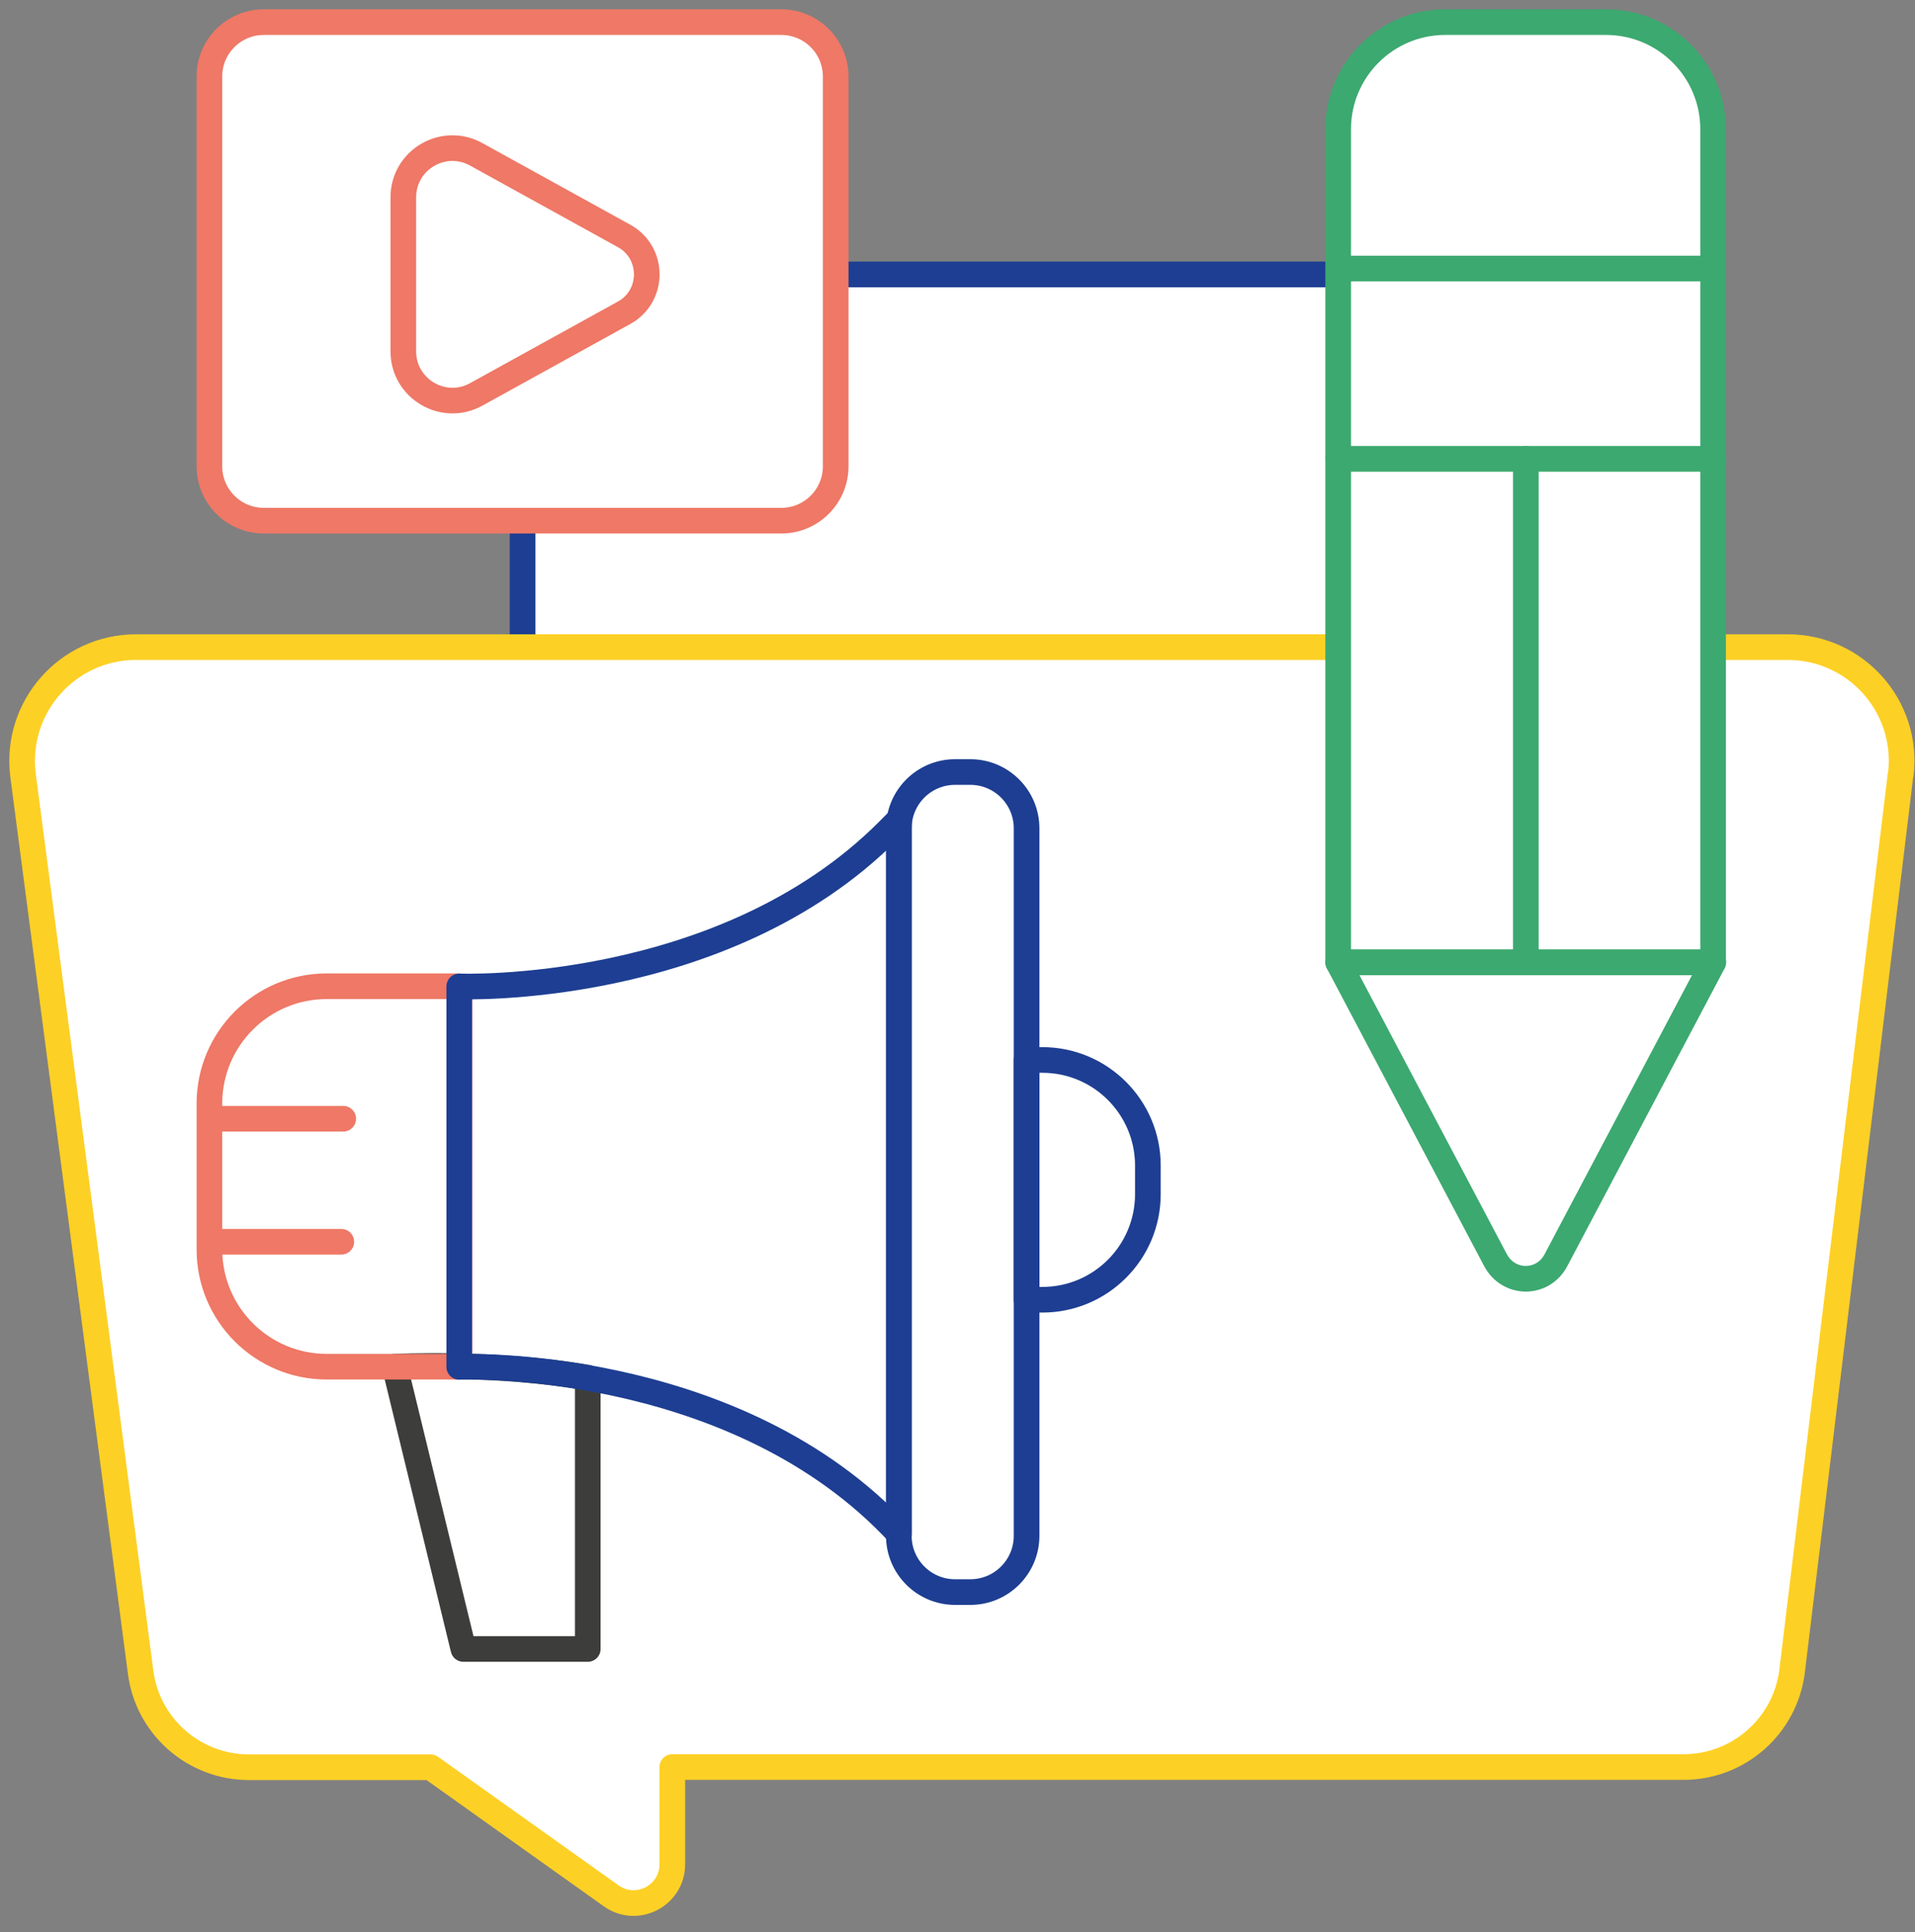 <svg width="112" height="113" viewBox="0 0 112 113" fill="none" xmlns="http://www.w3.org/2000/svg">
<rect x="0" y="0" width="112" height="113" fill="#808080" stroke="none"/>
<rect x="30.117" y="15.705" width="69.841" height="35.475" fill="white"/>
<path d="M76.025 74.782H89.239" stroke="#3CA970" stroke-width="1.5" stroke-linecap="round" stroke-linejoin="round"/>
<path d="M76.025 82.022H98.829" stroke="#3CA970" stroke-width="1.5" stroke-linecap="round" stroke-linejoin="round"/>
<path d="M76.025 89.249H98.829" stroke="#3CA970" stroke-width="1.5" stroke-linecap="round" stroke-linejoin="round"/>
<path d="M77.034 96.033H75.903V97.164H77.034V96.033Z" stroke="#3CA970" stroke-width="1.5" stroke-linecap="round" stroke-linejoin="round"/>
<path d="M84.35 96.033H83.22V97.164H84.35V96.033Z" stroke="#3CA970" stroke-width="1.5" stroke-linecap="round" stroke-linejoin="round"/>
<path d="M91.679 96.033H90.548V97.164H91.679V96.033Z" stroke="#3CA970" stroke-width="1.5" stroke-linecap="round" stroke-linejoin="round"/>
<path d="M99.029 96.033H97.898V97.164H99.029V96.033Z" stroke="#3CA970" stroke-width="1.5" stroke-linecap="round" stroke-linejoin="round"/>
<path d="M30.562 30.449V37.278" stroke="#1D3E92" stroke-width="1.5" stroke-linecap="round" stroke-linejoin="round"/>
<path d="M48.876 16.049H78.276" stroke="#1D3E92" stroke-width="1.5" stroke-linecap="round" stroke-linejoin="round"/>
<path d="M111.156 45.294L104.815 97.707C104.427 100.922 101.7 103.339 98.463 103.339H39.32V109.026C39.32 110.866 37.236 111.942 35.739 110.866L25.185 103.35H14.565C11.35 103.35 8.634 100.967 8.224 97.785L1.351 45.371C0.83 41.38 3.934 37.844 7.958 37.844H104.56C108.551 37.844 111.655 41.336 111.167 45.304L111.156 45.294Z" fill="white" stroke="#FDD025" stroke-width="1.5" stroke-linecap="round" stroke-linejoin="round"/>
<path d="M60.039 61.988H60.959C64.374 61.988 67.134 64.759 67.134 68.162V69.836C67.134 73.251 64.363 76.011 60.959 76.011H60.039V61.977V61.988Z" stroke="#1D3E92" stroke-width="1.5" stroke-linecap="round" stroke-linejoin="round"/>
<path d="M12.525 72.62H19.963" stroke="#EF7866" stroke-width="1.5" stroke-linecap="round" stroke-linejoin="round"/>
<path d="M12.635 65.425H20.074" stroke="#EF7866" stroke-width="1.5" stroke-linecap="round" stroke-linejoin="round"/>
<path d="M34.375 80.57V96.434H27.103L23.09 79.927C23.09 79.927 28.999 79.628 34.375 80.57V80.57Z" stroke="#3D3D3B" stroke-width="1.5" stroke-linecap="round" stroke-linejoin="round"/>
<path d="M84.528 1.294H93.928C97.387 1.294 100.192 4.099 100.192 7.557V56.28H78.264V7.557C78.264 4.099 81.069 1.294 84.528 1.294Z" fill="white" stroke="#3CA970" stroke-width="1.5" stroke-linecap="round" stroke-linejoin="round"/>
<path d="M78.275 26.834H100.203" stroke="#3CA970" stroke-width="1.5" stroke-linecap="round" stroke-linejoin="round"/>
<path d="M89.24 56.278V26.834" stroke="#3CA970" stroke-width="1.5" stroke-linecap="round" stroke-linejoin="round"/>
<path d="M100.203 56.278L91.002 73.694C90.237 75.147 88.241 75.147 87.465 73.694L78.264 56.278H100.192H100.203Z" stroke="#3CA970" stroke-width="1.5" stroke-linecap="round" stroke-linejoin="round"/>
<path d="M99.957 15.705L78.894 15.705" stroke="#3CA970" stroke-width="1.5" stroke-linecap="round" stroke-linejoin="round"/>
<path d="M45.694 1.294H15.43C13.672 1.294 12.248 2.718 12.248 4.476V27.268C12.248 29.025 13.672 30.45 15.43 30.45H45.694C47.451 30.45 48.876 29.025 48.876 27.268V4.476C48.876 2.718 47.451 1.294 45.694 1.294Z" fill="white" stroke="#EF7866" stroke-width="1.5" stroke-linecap="round" stroke-linejoin="round"/>
<path d="M19.11 57.677H26.87V79.926H19.11C15.319 79.926 12.248 76.855 12.248 73.064V64.539C12.248 60.748 15.319 57.677 19.11 57.677V57.677Z" stroke="#EF7866" stroke-width="1.5" stroke-linecap="round" stroke-linejoin="round"/>
<path d="M52.578 89.692C52.456 89.559 52.279 89.381 52.157 89.248C42.49 79.326 26.859 79.936 26.859 79.936V57.687C26.859 57.687 42.268 58.285 51.946 48.585C52.101 48.43 52.423 48.109 52.578 47.942V89.703V89.692Z" stroke="#1D3E92" stroke-width="1.5" stroke-linecap="round" stroke-linejoin="round"/>
<path d="M56.747 45.149H55.86C54.042 45.149 52.568 46.623 52.568 48.442V89.814C52.568 91.633 54.042 93.107 55.86 93.107H56.747C58.566 93.107 60.04 91.633 60.04 89.814V48.442C60.04 46.623 58.566 45.149 56.747 45.149Z" stroke="#1D3E92" stroke-width="1.5" stroke-linecap="round" stroke-linejoin="round"/>
<path d="M23.589 11.538V20.551C23.589 22.735 25.939 24.121 27.846 23.068L36.504 18.29C38.267 17.314 38.267 14.775 36.504 13.8L27.846 9.022C25.928 7.969 23.589 9.354 23.589 11.538Z" stroke="#EF7866" stroke-width="1.5" stroke-linecap="round" stroke-linejoin="round"/>
</svg>
